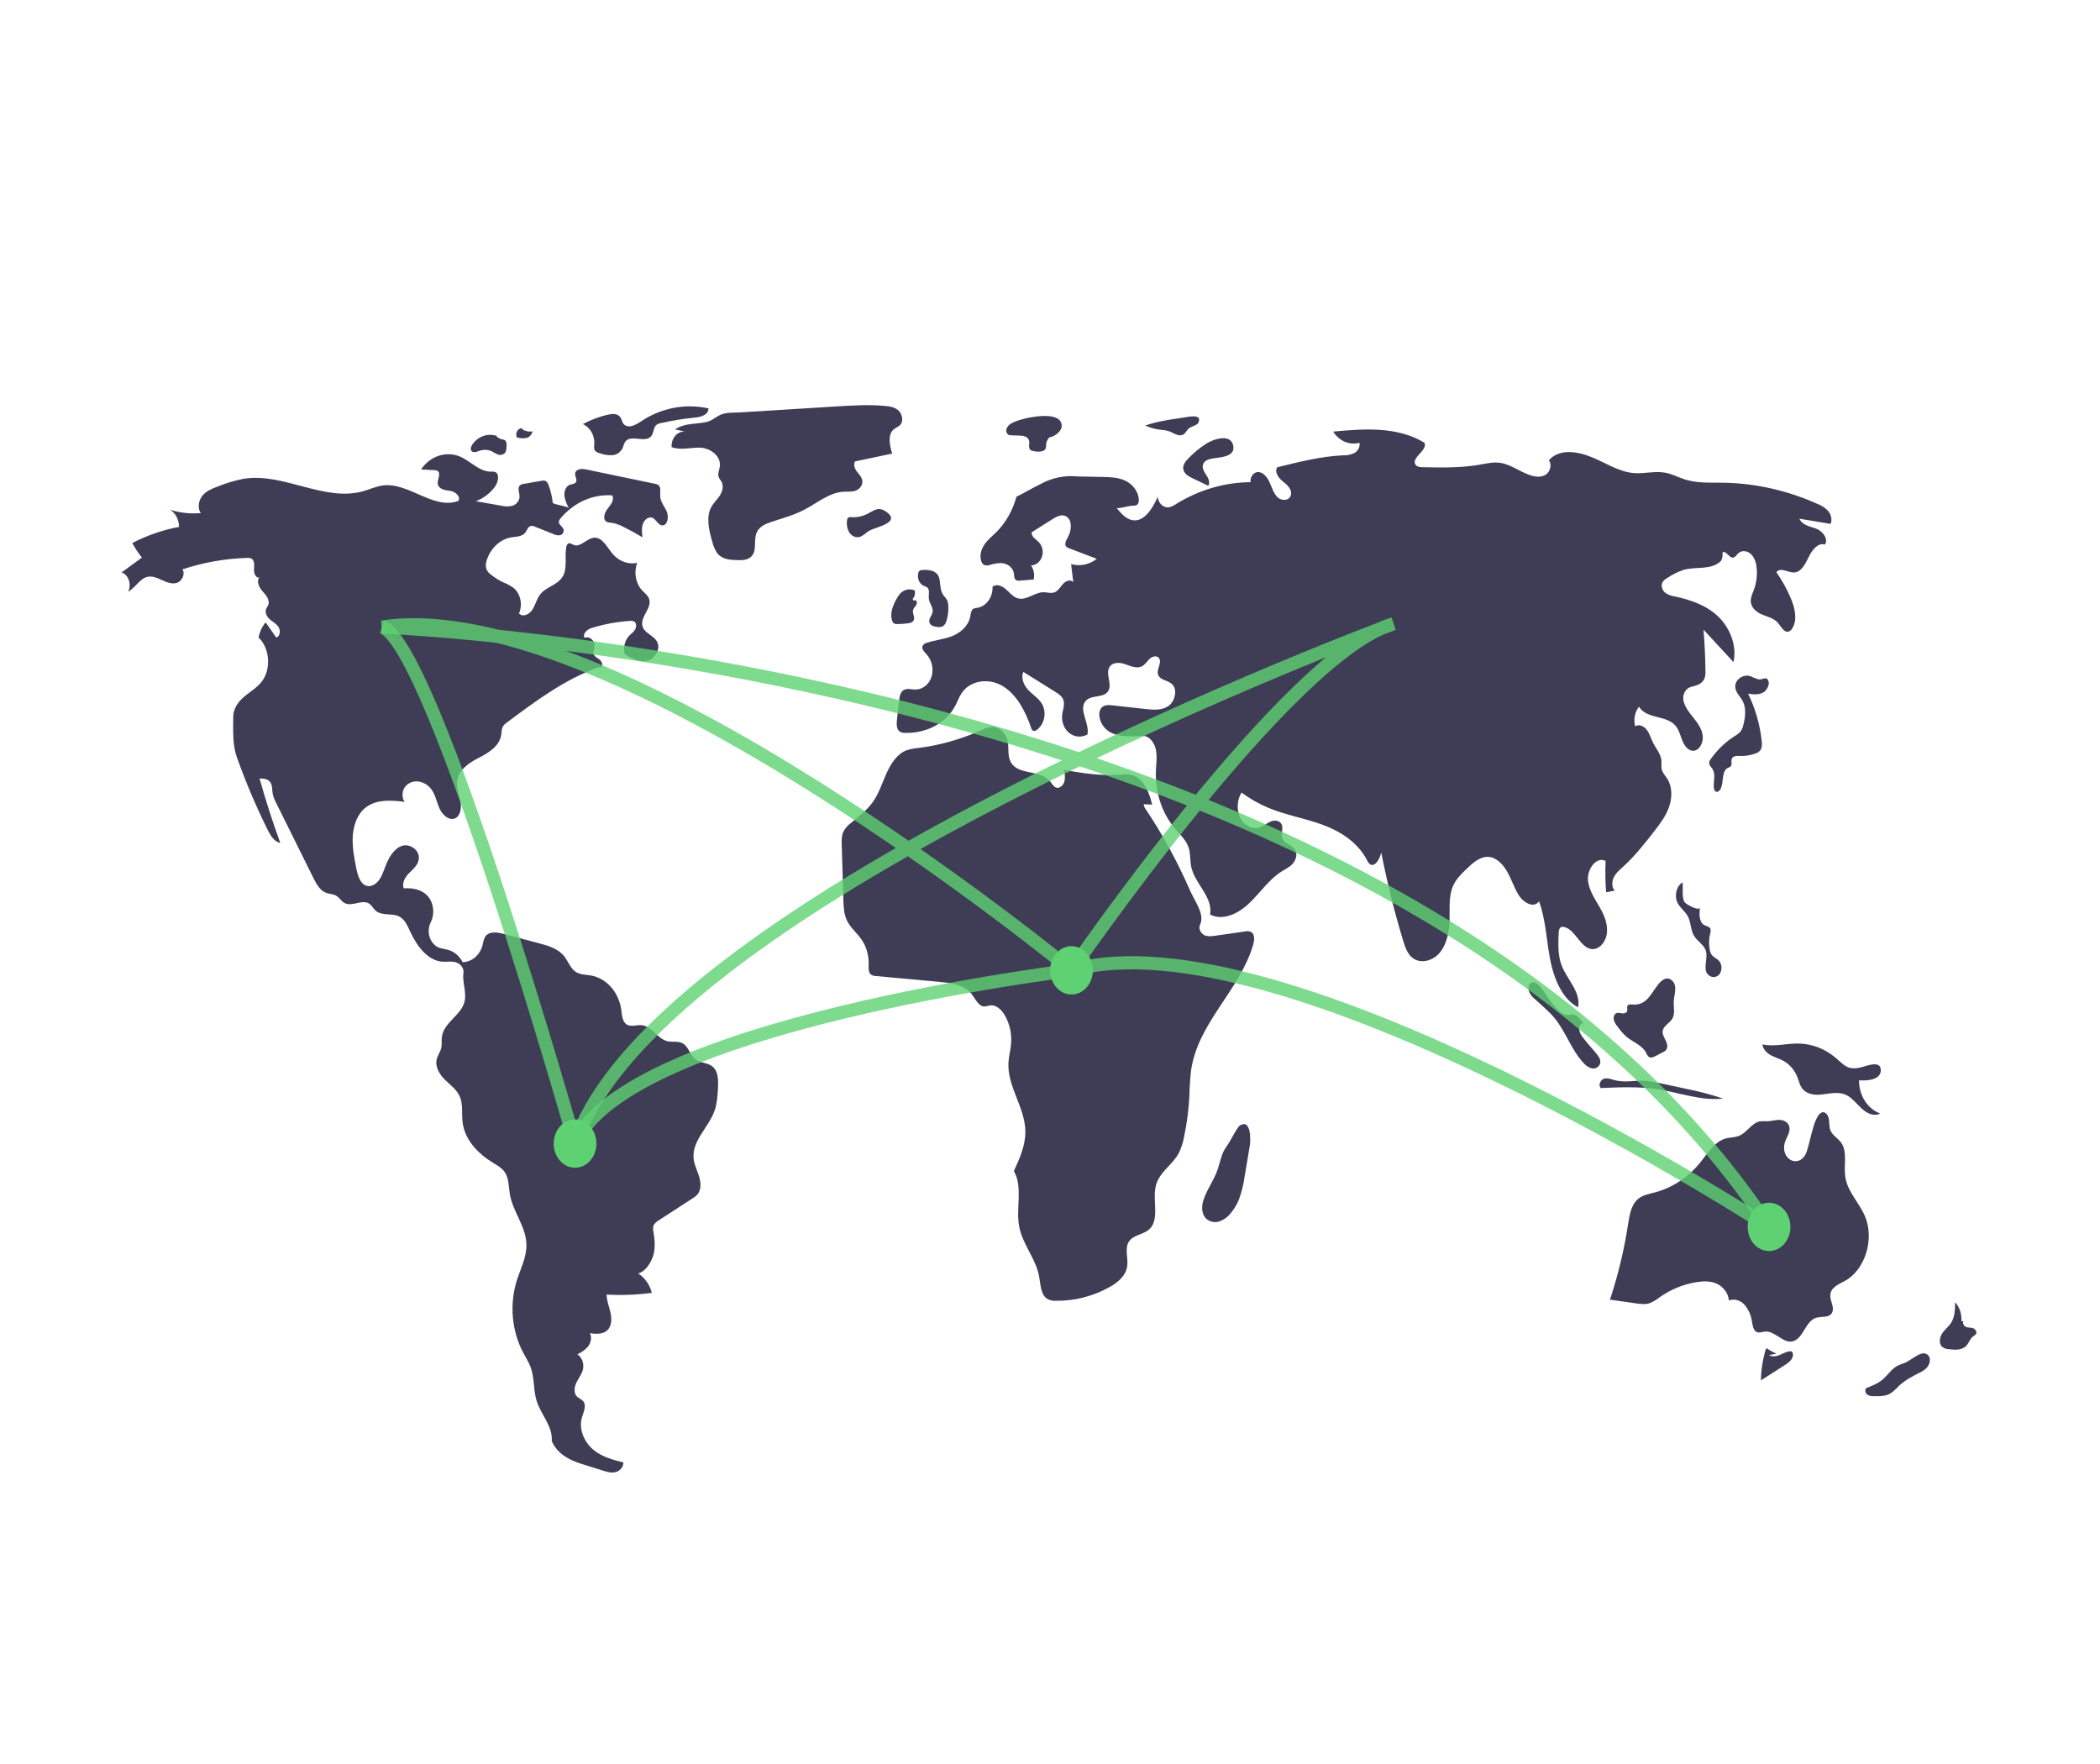 <svg width="319" height="268" viewBox="0 0 319 268" fill="none" xmlns="http://www.w3.org/2000/svg">
<path d="M75.519 66.247C74.851 65.997 74.131 65.986 73.457 66.214C72.782 66.442 72.187 66.9 71.75 67.524C71.576 67.784 71.429 68.142 71.575 68.423C71.784 68.827 72.318 68.667 72.712 68.523C73.29 68.29 73.919 68.272 74.507 68.475C74.876 68.618 75.206 68.872 75.577 69.01C75.758 69.095 75.956 69.123 76.15 69.091C76.343 69.059 76.525 68.968 76.677 68.828C76.932 68.534 76.948 68.078 76.948 67.666C76.966 67.529 76.956 67.388 76.919 67.255C76.883 67.123 76.821 67.001 76.737 66.898C76.589 66.801 76.422 66.745 76.251 66.736C75.867 66.655 75.52 66.426 75.269 66.087" fill="#3F3D56"/>
<path d="M79.34 65.044C79.191 65.035 79.041 65.069 78.907 65.144C78.773 65.219 78.658 65.332 78.573 65.471C78.488 65.611 78.437 65.773 78.423 65.942C78.41 66.11 78.435 66.28 78.496 66.435C78.956 66.576 79.436 66.612 79.907 66.539C80.142 66.497 80.362 66.378 80.537 66.196C80.712 66.014 80.836 65.778 80.893 65.516C80.338 65.63 79.765 65.507 79.286 65.169" fill="#3F3D56"/>
<path d="M92.159 63.035C90.91 63.335 89.695 63.802 88.542 64.424C89.086 64.661 89.548 65.088 89.861 65.644C90.173 66.2 90.319 66.855 90.278 67.512C90.229 67.764 90.235 68.026 90.294 68.275C90.427 68.639 90.812 68.776 91.151 68.87C91.759 69.079 92.394 69.171 93.029 69.141C93.347 69.122 93.655 69.014 93.926 68.826C94.198 68.639 94.424 68.377 94.583 68.066C94.675 67.771 94.783 67.482 94.907 67.202C95.718 65.805 98.128 67.494 98.999 66.144C99.306 65.668 99.278 64.952 99.678 64.575C99.885 64.41 100.124 64.307 100.375 64.274C102.127 63.88 103.896 63.595 105.675 63.42C106.518 63.337 107.617 62.995 107.624 62.038C104.449 61.332 101.157 61.833 98.259 63.462C97.215 64.054 95.835 65.298 94.829 64.514C94.453 64.22 94.471 63.43 93.953 63.1C93.423 62.762 92.722 62.9 92.159 63.035Z" fill="#3F3D56"/>
<path d="M102.543 65.231L104.034 65.555C103.759 65.541 103.485 65.594 103.23 65.709C102.975 65.824 102.745 66 102.555 66.224C102.365 66.448 102.219 66.715 102.127 67.008C102.036 67.301 102 67.613 102.024 67.922C103.419 68.449 104.941 67.936 106.411 68.006C107.882 68.076 109.592 69.264 109.341 70.904C109.265 71.4 109.012 71.896 109.144 72.376C109.236 72.713 109.499 72.952 109.647 73.263C109.956 73.909 109.709 74.727 109.319 75.315C108.929 75.903 108.404 76.372 108.062 76.996C107.21 78.55 107.694 80.559 108.201 82.294C108.348 82.95 108.619 83.562 108.996 84.088C109.747 84.992 110.972 85.07 112.07 85.089C112.868 85.102 113.783 85.057 114.288 84.357C114.947 83.444 114.486 82.018 114.92 80.946C115.315 79.972 116.319 79.555 117.229 79.258C118.896 78.715 120.595 78.254 122.171 77.434C124.128 76.416 125.957 74.829 128.108 74.698C128.712 74.661 129.33 74.742 129.912 74.555C130.493 74.368 131.045 73.799 131.001 73.118C130.964 72.535 130.528 72.107 130.187 71.668C129.847 71.229 129.58 70.554 129.892 70.089L135.531 68.898C135.131 67.666 134.82 66.044 135.738 65.242C136.07 64.953 136.513 64.837 136.795 64.487C137.276 63.891 137.034 62.864 136.479 62.357C135.924 61.85 135.174 61.733 134.463 61.666C131.99 61.433 129.504 61.587 127.027 61.74C122.185 62.041 117.343 62.341 112.5 62.641C111.526 62.702 110.4 62.609 109.506 62.985C108.749 63.304 108.211 63.888 107.346 64.094C105.748 64.473 103.989 64.216 102.543 65.231Z" fill="#3F3D56"/>
<path d="M129.244 78.555C129.092 78.528 128.937 78.568 128.81 78.667C128.726 78.771 128.677 78.905 128.669 79.045C128.573 79.666 128.687 80.305 128.99 80.834C129.144 81.093 129.357 81.301 129.606 81.436C129.855 81.572 130.132 81.629 130.407 81.602C131.078 81.505 131.573 80.858 132.19 80.542C133.141 80.055 137.179 79.297 134.386 77.59C133.423 77.001 132.801 77.521 132.042 77.908C131.179 78.408 130.211 78.632 129.244 78.555Z" fill="#3F3D56"/>
<path d="M153.712 64.267C153.386 64.418 153.113 64.687 152.936 65.031C152.855 65.206 152.836 65.41 152.883 65.6C152.931 65.791 153.042 65.953 153.192 66.054C153.314 66.104 153.443 66.127 153.573 66.122L154.899 66.167C155.462 66.186 156.166 66.322 156.318 66.936C156.43 67.392 156.178 67.978 156.482 68.304C156.612 68.418 156.769 68.487 156.933 68.503C157.37 68.63 157.826 68.646 158.27 68.552C159.235 68.259 158.728 67.593 159.032 66.999C159.497 66.092 159.416 66.641 160.236 66.121C160.841 65.737 161.623 65.04 161.118 64.061C160.239 62.358 155.009 63.536 153.712 64.267Z" fill="#3F3D56"/>
<path d="M179.891 63.411L179.121 63.527C177.384 63.789 175.638 64.054 173.965 64.644C174.689 64.968 175.449 65.179 176.223 65.271C176.649 65.294 177.073 65.362 177.488 65.474C178.227 65.723 178.971 66.365 179.685 66.036C180.128 65.832 180.272 65.311 180.639 65.035C180.892 64.844 181.852 64.535 181.959 64.343C182.827 62.786 180.558 63.31 179.891 63.411Z" fill="#3F3D56"/>
<path d="M183.273 67.37C182.245 68.021 181.29 68.811 180.431 69.724C180.069 70.109 179.7 70.588 179.733 71.148C179.776 71.893 180.478 72.325 181.086 72.616L183.548 73.795C183.846 73.319 183.573 72.662 183.264 72.194C182.956 71.726 182.589 71.185 182.725 70.622C182.881 69.979 183.574 69.76 184.154 69.649C185.101 69.469 187.654 69.484 187.347 67.758C186.986 65.726 184.223 66.77 183.273 67.37Z" fill="#3F3D56"/>
<path d="M138.633 90.985C138.785 90.822 138.895 90.615 138.95 90.387C139.004 90.158 139.002 89.917 138.944 89.69C138.574 89.529 138.172 89.487 137.782 89.57C137.393 89.654 137.031 89.858 136.739 90.161C136.509 90.425 136.31 90.722 136.148 91.044C135.637 91.987 135.185 93.114 135.481 94.168C135.506 94.283 135.55 94.392 135.611 94.487C135.673 94.582 135.751 94.663 135.841 94.724C135.973 94.784 136.116 94.81 136.259 94.798C136.822 94.797 137.385 94.758 137.944 94.681C138.287 94.633 138.686 94.524 138.818 94.162C138.993 93.688 138.571 93.15 138.694 92.655C138.775 92.434 138.897 92.235 139.053 92.073C139.13 91.992 139.19 91.891 139.227 91.778C139.264 91.666 139.277 91.546 139.265 91.427C139.216 91.195 138.901 91.063 138.788 91.265" fill="#3F3D56"/>
<path d="M141.554 86.703C141.053 86.573 140.538 86.537 140.027 86.595C139.914 86.591 139.802 86.62 139.702 86.678C139.604 86.759 139.534 86.875 139.501 87.007C139.393 87.398 139.42 87.821 139.575 88.192C139.731 88.562 140.004 88.853 140.341 89.005C140.524 89.053 140.7 89.133 140.861 89.242C141.293 89.621 141.018 90.395 141.1 91.007C141.192 91.693 141.779 92.269 141.671 92.952C141.586 93.49 141.078 93.917 141.16 94.456C141.246 95.02 141.879 95.19 142.384 95.235C142.676 95.293 142.977 95.254 143.251 95.123C143.525 94.91 143.719 94.591 143.798 94.227C144.004 93.531 144.091 92.797 144.053 92.064C144.051 91.731 143.977 91.403 143.838 91.11C143.686 90.877 143.517 90.659 143.334 90.457C142.367 89.185 143.385 87.287 141.554 86.703Z" fill="#3F3D56"/>
<path d="M58.039 98.928C59.831 98.928 61.284 97.285 61.284 95.258C61.284 93.231 59.831 91.588 58.039 91.588C56.247 91.588 54.795 93.231 54.795 95.258C54.795 97.285 56.247 98.928 58.039 98.928Z" fill="#5ED272"/>
<path d="M211.662 98.422C213.454 98.422 214.907 96.778 214.907 94.752C214.907 92.725 213.454 91.082 211.662 91.082C209.87 91.082 208.417 92.725 208.417 94.752C208.417 96.778 209.87 98.422 211.662 98.422Z" fill="#5ED272"/>
<path d="M83.974 76.421C83.873 75.515 83.668 74.628 83.365 73.782C83.326 73.623 83.258 73.473 83.166 73.345C83.074 73.216 82.959 73.11 82.828 73.035C82.653 72.983 82.471 72.981 82.295 73.028L79.56 73.501C79.332 73.513 79.112 73.609 78.936 73.775C78.58 74.199 78.931 74.881 78.92 75.466C78.908 76.123 78.391 76.657 77.832 76.833C77.26 76.964 76.67 76.956 76.102 76.809L72.278 76.137C73.404 75.73 74.406 74.974 75.171 73.953C75.674 73.279 75.942 72.02 75.215 71.701C74.998 71.634 74.773 71.613 74.55 71.641C72.818 71.656 71.454 70.02 69.832 69.331C68.794 68.918 67.667 68.887 66.613 69.243C65.558 69.598 64.63 70.322 63.961 71.31L65.998 71.421C66.19 71.409 66.38 71.466 66.541 71.585C66.987 72 66.432 72.796 66.495 73.446C66.577 74.29 67.568 74.47 68.315 74.556C69.062 74.641 70.009 75.328 69.65 76.073C65.896 77.535 62.076 73.214 58.133 73.746C57.135 73.881 56.193 74.324 55.219 74.603C49.268 76.306 43.115 71.762 37.035 72.724C35.684 72.985 34.356 73.381 33.066 73.908C32.239 74.216 31.376 74.548 30.774 75.26C30.173 75.973 29.945 77.192 30.514 77.937C28.944 78.083 27.364 77.913 25.846 77.435C26.257 77.693 26.598 78.071 26.835 78.53C27.071 78.988 27.194 79.511 27.191 80.042C24.74 80.494 22.354 81.317 20.096 82.488C20.518 83.281 21.01 84.022 21.565 84.701L18.462 86.955C19.51 87.254 20.052 88.871 19.442 89.881C20.529 89.334 21.203 87.919 22.366 87.632C23.127 87.444 23.902 87.796 24.624 88.127C25.347 88.458 26.141 88.779 26.889 88.531C27.637 88.282 28.188 87.186 27.713 86.487C30.91 85.432 34.213 84.848 37.542 84.75C37.799 84.714 38.059 84.77 38.286 84.91C38.719 85.25 38.605 85.984 38.582 86.58C38.559 87.176 38.969 87.959 39.44 87.691C38.886 88.234 39.36 89.257 39.891 89.828C40.423 90.4 41.064 91.188 40.738 91.931C40.653 92.125 40.509 92.281 40.428 92.476C40.186 93.054 40.569 93.728 41.021 94.111C41.473 94.495 42.026 94.763 42.34 95.294C42.654 95.826 42.511 96.756 41.95 96.83L40.355 94.54C39.81 95.179 39.437 95.979 39.278 96.849C40.969 98.412 41.223 101.595 39.807 103.476C39.084 104.438 38.055 105.022 37.157 105.772C36.259 106.522 35.428 107.59 35.43 108.852C35.434 111.033 35.277 113.06 35.999 115.082C37.332 118.811 38.87 122.441 40.606 125.952C41.062 126.874 41.65 127.884 42.574 128.043C41.407 124.83 40.357 121.568 39.423 118.255C40.031 118.258 40.734 118.313 41.09 118.87C41.386 119.331 41.322 119.959 41.414 120.519C41.531 121.062 41.725 121.579 41.99 122.051L47.561 133.275C48.023 134.206 48.553 135.204 49.436 135.581C50 135.822 50.653 135.777 51.172 136.124C51.58 136.396 51.854 136.878 52.269 137.134C53.443 137.858 55.075 136.47 56.171 137.334C56.485 137.581 56.684 137.974 56.973 138.257C57.986 139.249 59.648 138.586 60.818 139.326C61.571 139.803 61.962 140.757 62.364 141.621C63.371 143.787 65 145.908 67.158 146.081C67.836 146.135 68.528 145.99 69.191 146.16C69.853 146.331 70.505 146.985 70.399 147.744C70.217 149.045 70.785 150.47 70.632 151.777C70.354 154.156 67.37 155.202 67.114 157.584C67.058 158.106 67.146 158.644 67.036 159.155C66.901 159.781 66.486 160.29 66.338 160.912C66.058 162.091 66.805 163.264 67.625 164.057C68.446 164.85 69.424 165.534 69.873 166.644C70.347 167.818 70.114 169.186 70.268 170.464C70.605 173.255 72.736 175.323 74.929 176.657C75.597 177.064 76.314 177.457 76.747 178.162C77.311 179.082 77.255 180.296 77.444 181.395C77.905 184.088 79.909 186.307 79.966 189.049C80.007 190.998 79.049 192.766 78.477 194.605C77.94 196.367 77.746 198.239 77.908 200.094C78.069 201.948 78.582 203.742 79.412 205.352C79.84 206.169 80.352 206.94 80.655 207.826C81.195 209.408 81.02 211.206 81.518 212.805C82.177 214.919 83.987 216.665 83.814 218.898C84.636 220.828 86.45 221.776 88.275 222.351L91.545 223.381C92.171 223.578 92.825 223.776 93.463 223.634C94.1 223.491 94.709 222.892 94.692 222.157C93.089 221.748 91.434 221.313 90.112 220.208C88.79 219.103 87.884 217.135 88.386 215.364C88.619 214.543 89.113 213.595 88.643 212.916C88.374 212.528 87.881 212.426 87.577 212.072C87.103 211.519 87.266 210.591 87.607 209.924C87.948 209.257 88.44 208.662 88.577 207.908C88.647 207.486 88.6 207.05 88.445 206.659C88.289 206.268 88.031 205.94 87.706 205.719C88.312 205.46 88.863 205.06 89.324 204.544C89.75 203.994 89.946 203.147 89.612 202.522C90.606 202.665 91.78 202.734 92.433 201.874C92.954 201.187 92.918 200.16 92.712 199.285C92.506 198.41 92.158 197.561 92.147 196.656C94.441 196.779 96.74 196.69 99.021 196.392C98.691 195.136 97.941 194.074 96.931 193.432C97.964 193.234 98.905 191.835 99.232 190.709C99.558 189.583 99.475 188.356 99.273 187.193C99.195 186.894 99.185 186.577 99.242 186.272C99.359 185.853 99.723 185.597 100.06 185.378L105.188 182.047C105.494 181.874 105.771 181.642 106.008 181.363C106.545 180.649 106.465 179.571 106.19 178.687C105.915 177.803 105.475 176.971 105.369 176.042C105.052 173.261 107.683 171.266 108.571 168.649C108.92 167.621 108.991 166.505 109.058 165.407C109.131 164.229 109.136 162.859 108.336 162.1C107.569 161.371 106.37 161.534 105.568 160.857C104.832 160.236 104.578 159.029 103.774 158.528C103.044 158.072 102.128 158.362 101.316 158.148C99.886 157.771 98.987 155.907 97.526 155.734C96.702 155.637 95.77 156.092 95.095 155.55C94.5 155.072 94.476 154.11 94.363 153.295C94.164 152.027 93.627 150.859 92.823 149.947C92.02 149.036 90.989 148.425 89.869 148.196C89.019 148.042 88.095 148.1 87.372 147.572C86.64 147.038 86.305 146.037 85.73 145.296C84.804 144.103 83.345 143.679 81.978 143.316L76.418 141.838C75.432 141.575 74.159 141.436 73.63 142.414C73.473 142.786 73.362 143.181 73.3 143.587C73.102 144.322 72.702 144.967 72.159 145.429C71.616 145.892 70.958 146.147 70.278 146.159C69.813 145.261 69.058 144.6 68.171 144.315C67.608 144.138 67.004 144.118 66.467 143.857C66.174 143.695 65.913 143.467 65.701 143.188C65.489 142.908 65.329 142.583 65.232 142.231C65.134 141.879 65.102 141.509 65.135 141.142C65.169 140.776 65.269 140.421 65.428 140.099C65.748 139.454 65.872 138.707 65.78 137.974C65.688 137.241 65.385 136.563 64.918 136.044C63.973 135.084 62.605 134.852 61.337 134.948C61.005 134.129 61.561 133.204 62.159 132.609C62.757 132.013 63.484 131.428 63.614 130.539C63.819 129.14 62.241 128.078 61.043 128.495C59.845 128.912 59.08 130.228 58.574 131.525C58.284 132.27 58.038 133.054 57.58 133.681C57.123 134.309 56.386 134.758 55.689 134.557C54.703 134.272 54.322 132.946 54.103 131.821C53.81 130.312 53.516 128.782 53.577 127.238C53.639 125.695 54.099 124.11 55.105 123.065C56.745 121.362 59.261 121.529 61.474 121.801C60.951 121.134 61.08 120.011 61.64 119.384C61.935 119.087 62.29 118.876 62.674 118.77C63.057 118.663 63.458 118.664 63.842 118.772C64.508 118.929 65.109 119.336 65.547 119.926C66.176 120.793 66.355 121.964 66.83 122.948C67.306 123.933 68.375 124.772 69.25 124.244C70.005 123.788 70.125 122.603 69.937 121.658C69.749 120.713 69.35 119.793 69.418 118.828C69.548 116.985 71.237 115.876 72.727 115.117C74.218 114.358 75.924 113.337 76.16 111.508C76.168 111.15 76.228 110.795 76.337 110.459C76.502 110.162 76.732 109.917 77.004 109.749C81.354 106.498 85.776 103.207 90.748 101.43C91.007 101.338 91.037 101.441 91.301 101.368C91.67 101.127 91.425 100.46 91.071 100.191C90.718 99.922 90.245 99.716 90.155 99.245C90.089 98.899 90.27 98.559 90.317 98.208C90.432 97.348 89.521 96.553 88.814 96.897C88.415 96.299 89.205 95.604 89.844 95.405C91.763 94.808 93.732 94.444 95.719 94.319C95.949 94.278 96.183 94.323 96.388 94.448C96.722 94.709 96.679 95.309 96.442 95.682C96.206 96.055 95.838 96.29 95.543 96.606C95.221 96.96 94.992 97.408 94.879 97.901C94.767 98.393 94.776 98.911 94.907 99.398C95.944 99.994 97.072 100.609 98.221 100.398C99.369 100.188 100.389 98.728 99.849 97.562C99.346 96.476 97.836 96.231 97.576 95.041C97.272 93.648 99.016 92.409 98.623 91.044C98.451 90.447 97.924 90.095 97.52 89.663C97.043 89.134 96.718 88.454 96.588 87.712C96.459 86.971 96.531 86.202 96.795 85.508C96.136 85.639 95.46 85.589 94.822 85.363C94.184 85.138 93.603 84.742 93.129 84.21C92.252 83.209 91.552 81.63 90.307 81.675C89.164 81.716 88.18 83.224 87.111 82.764C86.848 82.651 86.571 82.42 86.317 82.555C86.233 82.617 86.163 82.698 86.112 82.795C86.06 82.891 86.029 83 86.02 83.112C85.749 84.58 86.216 86.253 85.508 87.522C84.738 88.903 82.957 89.094 82.024 90.339C81.517 91.015 81.321 91.926 80.855 92.638C80.389 93.351 79.401 93.804 78.842 93.183C79.117 92.544 79.192 91.819 79.055 91.126C78.918 90.433 78.577 89.812 78.088 89.367C77.569 88.984 77.01 88.676 76.423 88.451C75.767 88.137 75.144 87.744 74.563 87.278C74.272 87.08 74.036 86.794 73.88 86.452C73.757 86.024 73.774 85.56 73.927 85.145C74.21 84.226 74.71 83.412 75.373 82.791C76.035 82.17 76.835 81.765 77.686 81.621C78.431 81.506 79.297 81.546 79.789 80.905C80.05 80.566 80.187 80.053 80.565 79.915C80.807 79.86 81.058 79.895 81.281 80.015L84.059 81.12C84.368 81.279 84.71 81.343 85.048 81.305C85.216 81.28 85.369 81.183 85.477 81.036C85.584 80.888 85.638 80.699 85.628 80.508C85.54 79.986 84.83 79.736 84.894 79.21C84.93 79.039 85.011 78.885 85.127 78.768C86.129 77.561 87.355 76.62 88.717 76.012C90.078 75.403 91.542 75.143 93.003 75.25C93.354 75.901 92.799 76.672 92.338 77.228C91.876 77.784 91.506 78.778 92.064 79.206C92.292 79.338 92.547 79.402 92.803 79.394C93.487 79.499 94.152 79.727 94.772 80.069C95.732 80.542 96.673 81.059 97.596 81.62C97.515 80.932 97.437 80.207 97.667 79.563C97.898 78.919 98.554 78.415 99.126 78.665C99.678 78.907 99.961 79.733 100.549 79.809C101.333 79.91 101.643 78.6 101.315 77.787C100.988 76.975 100.339 76.295 100.285 75.404C100.249 74.803 100.451 74.058 100.026 73.694C99.875 73.585 99.704 73.517 99.526 73.496L88.929 71.29C88.3 71.159 87.391 71.26 87.363 71.983C87.347 72.386 87.666 72.785 87.525 73.156C87.374 73.552 86.879 73.516 86.519 73.656C85.96 73.873 85.679 74.625 85.733 75.291C85.831 75.953 86.058 76.582 86.396 77.133C85.707 76.807 84.663 76.747 83.974 76.421Z" fill="#3F3D56"/>
<path d="M182.778 182.401C182.544 183.168 182.522 184.072 182.927 184.742C183.382 185.494 184.293 185.775 185.08 185.584C185.865 185.348 186.564 184.839 187.079 184.13C187.551 183.536 187.939 182.863 188.229 182.136C188.635 181.002 188.921 179.818 189.082 178.609L189.846 174.069C190.017 173.055 190.01 169.944 188.361 170.957C187.911 171.234 186.868 173.42 186.396 174.04C185.546 175.157 185.433 176.241 184.985 177.595C184.424 179.29 183.297 180.703 182.778 182.401Z" fill="#3F3D56"/>
<path d="M269.857 205.631C269.317 205.393 268.794 205.111 268.29 204.788C267.785 206.358 267.517 208.013 267.496 209.683L271.187 207.32C271.743 206.965 272.372 206.471 272.36 205.75C272.365 205.661 272.349 205.572 272.313 205.492C272.277 205.413 272.223 205.346 272.156 205.298C272.074 205.261 271.985 205.249 271.897 205.264C271.35 205.315 270.851 205.62 270.334 205.832C269.818 206.043 269.214 206.155 268.74 205.841" fill="#3F3D56"/>
<path d="M289.33 207.034C288.925 207.159 288.529 207.319 288.146 207.514C287.299 208.002 286.723 208.928 285.961 209.57C285.231 210.184 284.353 210.522 283.491 210.85C283.237 211.103 283.354 211.614 283.629 211.837C283.925 212.027 284.265 212.113 284.604 212.084C285.5 212.107 286.443 212.117 287.228 211.627C287.67 211.303 288.083 210.932 288.463 210.518C289.38 209.653 290.482 209.082 291.572 208.53C291.969 208.36 292.336 208.112 292.656 207.797C293.341 207.034 293.389 205.856 292.401 205.596C291.603 205.386 290.09 206.756 289.33 207.034Z" fill="#3F3D56"/>
<path d="M297.935 200.677C297.979 200.152 297.917 199.622 297.754 199.127C297.591 198.633 297.33 198.187 296.992 197.823C296.982 198.874 296.954 199.994 296.431 200.863C296.059 201.482 295.475 201.901 295.067 202.491C294.659 203.08 294.478 204.015 294.956 204.533C295.262 204.796 295.635 204.942 296.019 204.947C296.972 205.074 298.075 205.145 298.743 204.366C299.108 203.941 299.285 203.312 299.73 203C299.895 202.921 300.043 202.801 300.163 202.649C300.346 202.319 300.055 201.884 299.726 201.765C299.398 201.646 299.036 201.702 298.705 201.589C298.375 201.476 298.072 201.056 298.242 200.716" fill="#3F3D56"/>
<path d="M282.642 162.141C282.142 162.278 281.625 162.313 281.114 162.243C280.266 162.066 279.606 161.343 278.921 160.75C277.294 159.349 275.315 158.567 273.27 158.517C271.409 158.477 269.531 159.048 267.704 158.65C267.823 159.401 268.391 159.964 268.998 160.299C269.604 160.634 270.273 160.802 270.882 161.13C271.858 161.661 272.632 162.571 273.062 163.695C273.258 164.213 273.381 164.777 273.679 165.229C274.286 166.153 275.438 166.356 276.454 166.281C277.779 166.182 279.162 165.751 280.395 166.309C281.338 166.737 282.013 167.67 282.8 168.396C283.587 169.122 284.696 169.66 285.6 169.137C284.661 168.793 283.844 168.118 283.268 167.212C282.692 166.306 282.387 165.215 282.397 164.098C283.284 164.191 285.838 164.155 285.7 162.451C285.584 161.007 283.403 161.985 282.642 162.141Z" fill="#3F3D56"/>
<path d="M271.043 173.89C271.2 172.914 272.061 172.051 271.793 171.106C271.608 170.452 270.937 170.13 270.331 170.114C269.724 170.097 269.128 170.302 268.521 170.321C268.126 170.297 267.73 170.304 267.336 170.34C266.131 170.564 265.389 171.992 264.254 172.5C263.564 172.808 262.788 172.749 262.071 172.963C260.441 173.447 259.41 175.189 258.271 176.593C256.431 178.851 254.033 180.433 251.389 181.132C250.463 181.375 249.467 181.53 248.73 182.21C247.755 183.112 247.515 184.657 247.298 186.06C246.699 189.934 245.783 193.738 244.562 197.421L248.431 197.98C249.166 198.086 249.929 198.19 250.637 197.943C251.152 197.724 251.64 197.43 252.089 197.069C253.812 195.859 255.741 195.072 257.75 194.758C258.763 194.601 259.825 194.572 260.776 194.998C261.727 195.424 262.542 196.39 262.622 197.543C263.033 197.398 263.471 197.382 263.89 197.498C264.308 197.613 264.691 197.854 264.998 198.196C265.603 198.894 266 199.79 266.132 200.757C266.234 201.356 266.336 202.073 266.827 202.324C267.228 202.529 267.687 202.308 268.126 202.269C269.613 202.134 270.847 204.096 272.309 203.758C273.877 203.396 274.262 200.74 275.792 200.208C276.671 199.902 277.903 200.274 278.324 199.349C278.695 198.535 277.955 197.594 278.031 196.682C278.125 195.559 279.296 195.082 280.2 194.603C283.313 192.951 284.791 188.211 283.282 184.715C282.388 182.644 280.629 181.014 280.304 178.739C280.054 176.988 280.664 174.947 279.678 173.569C279.176 172.868 278.326 172.481 278.027 171.644C277.839 171.118 277.914 170.521 277.813 169.964C277.712 169.408 277.283 168.827 276.798 168.971C275.388 169.389 274.938 174.314 274.184 175.511C273.036 177.329 270.681 176.131 271.043 173.89Z" fill="#3F3D56"/>
<path d="M244.99 164.001C244.508 163.849 243.982 163.698 243.521 163.916C243.059 164.135 242.79 164.901 243.16 165.281C246.058 165.154 248.973 165.027 251.847 165.472C255.157 165.985 258.433 167.255 261.758 166.882C259.859 166.248 257.928 165.741 255.976 165.364L252.721 164.661C251.848 164.454 250.966 164.3 250.078 164.199C248.221 164.025 246.816 164.58 244.99 164.001Z" fill="#3F3D56"/>
<path d="M247.891 152.586C247.65 152.564 247.352 152.544 247.228 152.778C247.109 153.002 247.245 153.297 247.181 153.548C247.094 153.89 246.697 153.977 246.385 153.931C246.073 153.884 245.735 153.773 245.458 153.943C245.318 154.051 245.212 154.208 245.157 154.39C245.102 154.572 245.101 154.77 245.154 154.952C245.267 155.315 245.45 155.645 245.69 155.918C246.099 156.502 246.566 157.031 247.08 157.496C248.076 158.327 249.425 158.728 250.053 159.935C250.141 160.169 250.277 160.376 250.45 160.539C250.751 160.755 251.144 160.591 251.468 160.423L252.604 159.836C252.809 159.752 252.992 159.612 253.136 159.427C253.395 159.029 253.236 158.462 253.018 158.033C252.8 157.604 252.521 157.159 252.568 156.667C252.651 155.79 253.649 155.454 254.059 154.703C254.472 153.946 254.203 152.971 254.251 152.083C254.307 151.045 254.884 149.694 253.955 148.918C253.166 148.258 252.412 148.868 251.846 149.596C250.651 151.131 250.087 152.794 247.891 152.586Z" fill="#3F3D56"/>
<path d="M254.79 137.069C255.178 137.91 255.987 138.411 256.41 139.229C256.868 140.116 256.816 141.262 257.314 142.122C257.824 143.004 258.851 143.472 259.138 144.476C259.45 145.571 258.741 146.902 259.306 147.859C259.412 148.016 259.545 148.146 259.697 148.241C259.849 148.336 260.017 148.395 260.19 148.413C260.363 148.431 260.538 148.408 260.703 148.345C260.868 148.283 261.02 148.183 261.148 148.051C261.387 147.757 261.514 147.37 261.504 146.972C261.493 146.573 261.346 146.195 261.093 145.918C260.758 145.573 260.277 145.424 259.998 145.021C259.852 144.788 259.755 144.521 259.714 144.24C259.562 143.429 259.586 142.588 259.785 141.79C259.86 141.588 259.879 141.365 259.84 141.15C259.714 140.736 259.219 140.707 258.871 140.515C258.082 140.079 258.101 138.819 258.239 137.838C258.147 138.491 256.09 137.38 255.875 137.01C255.447 136.275 255.68 134.858 255.595 134.046C254.671 134.549 254.315 136.042 254.79 137.069Z" fill="#3F3D56"/>
<path d="M234.066 149.998C233.687 149.517 233.115 149.014 232.606 149.304C232.217 149.525 232.11 150.133 232.263 150.594C232.448 151.041 232.734 151.426 233.091 151.711C234.152 152.7 235.294 153.593 236.219 154.743C237.875 156.802 238.753 159.579 240.554 161.476C240.916 161.915 241.395 162.209 241.919 162.311C242.443 162.366 243.033 161.986 243.093 161.394C243.143 160.906 242.842 160.47 242.548 160.108C241.849 159.248 241.083 158.455 240.422 157.556C240.117 157.211 239.925 156.758 239.879 156.272C239.875 155.788 240.266 155.281 240.681 155.401C240.176 155.255 239.802 154.305 239.061 154.126C238.443 153.977 238.293 154.41 237.556 154.053C236.152 153.371 235.05 151.243 234.066 149.998Z" fill="#3F3D56"/>
<path d="M267.07 103.19C266.667 103.054 266.271 102.894 265.883 102.71C264.84 102.356 263.461 103.223 263.6 104.445C263.692 105.256 264.36 105.804 264.729 106.507C265.275 107.551 265.13 108.875 264.842 110.045C264.772 110.407 264.638 110.749 264.448 111.051C264.182 111.37 263.865 111.628 263.513 111.811C262.105 112.705 260.863 113.898 259.856 115.326C259.746 115.457 259.67 115.62 259.635 115.796C259.585 116.209 259.952 116.509 260.159 116.853C260.619 117.617 260.287 118.645 260.332 119.569C260.325 119.699 260.348 119.829 260.398 119.947C260.448 120.065 260.524 120.167 260.618 120.242C260.895 120.402 261.224 120.131 261.375 119.823C261.874 118.8 261.498 117.159 262.434 116.666C262.611 116.572 262.826 116.533 262.944 116.357C263.131 116.078 262.95 115.665 263.045 115.331C263.188 114.83 263.794 114.808 264.259 114.83C265.059 114.868 265.86 114.747 266.624 114.474C266.924 114.393 267.196 114.215 267.407 113.961C267.687 113.566 267.662 113.004 267.606 112.502C267.326 109.998 266.625 107.578 265.54 105.373C266.362 105.492 267.257 105.594 267.967 105.11C268.364 104.838 268.841 104.027 268.644 103.474C268.332 102.601 267.769 103.336 267.07 103.19Z" fill="#3F3D56"/>
<path d="M161.646 116.96C161.744 117.557 161.841 118.186 161.668 118.761C161.495 119.335 160.951 119.816 160.437 119.64C160.038 119.503 159.808 119.049 159.525 118.704C157.95 116.781 154.397 117.894 153.424 115.515C153.027 114.545 153.297 113.381 153.026 112.357C152.856 111.764 152.516 111.253 152.06 110.903C151.604 110.553 151.059 110.384 150.509 110.422C150.008 110.504 149.519 110.669 149.06 110.911C145.985 112.305 142.756 113.218 139.462 113.627C138.837 113.67 138.217 113.797 137.618 114.006C136.266 114.561 135.342 115.979 134.684 117.426C134.027 118.872 133.541 120.439 132.66 121.724C131.733 123.076 130.435 124.022 129.224 125.045C128.757 125.385 128.369 125.845 128.091 126.389C127.828 126.998 127.843 127.707 127.863 128.385L128.111 136.616C128.143 137.675 128.182 138.772 128.601 139.719C129.125 140.903 130.158 141.677 130.875 142.723C131.607 143.797 131.988 145.124 131.954 146.479C131.939 147.024 131.891 147.669 132.266 148.011C132.494 148.178 132.762 148.265 133.034 148.26L142.878 149.172C144.61 149.332 146.529 149.596 147.66 151.088C148.194 151.792 148.622 152.805 149.44 152.881C149.79 152.913 150.131 152.75 150.482 152.719C151.367 152.64 152.144 153.399 152.634 154.236C153.377 155.51 153.714 157.033 153.59 158.553C153.509 159.507 153.248 160.435 153.191 161.391C152.977 165.031 155.704 168.192 155.757 171.839C155.788 173.984 154.888 175.988 154.01 177.89C155.427 180.318 154.267 183.55 154.831 186.388C155.366 189.08 157.351 191.188 157.845 193.89C158.072 195.127 158.085 196.649 159.049 197.286C159.472 197.519 159.942 197.626 160.412 197.595C163.246 197.633 166.049 196.911 168.59 195.489C169.782 194.819 171.018 193.82 171.227 192.333C171.395 191.134 170.857 189.792 171.404 188.747C172.049 187.516 173.701 187.614 174.65 186.667C176.19 185.131 174.989 182.202 175.613 179.99C176.174 178.002 178.104 176.946 179.061 175.161C179.437 174.394 179.708 173.566 179.862 172.705C180.3 170.65 180.573 168.553 180.677 166.442C180.703 165.159 180.786 163.878 180.928 162.605C181.959 155.357 188.295 150.503 190.352 143.54C190.548 142.875 190.641 141.989 190.117 141.613C189.807 141.446 189.455 141.404 189.121 141.495L184.583 142.142C184.019 142.223 183.422 142.298 182.904 142.033C182.387 141.768 182.016 141.027 182.29 140.465C183.061 138.886 181.475 136.89 180.771 135.272C178.874 130.914 176.615 126.771 174.024 122.897C173.859 122.698 173.755 122.443 173.729 122.17L175.017 122.219C174.582 120.454 173.864 118.523 172.349 117.878C171.495 117.514 170.549 117.64 169.637 117.696C167.027 117.858 164.229 117.412 161.646 116.96Z" fill="#3F3D56"/>
<path d="M169.64 77.196C170.323 78.016 171.088 78.886 172.076 79.029C173.822 79.282 175.077 77.24 175.876 75.467C175.905 75.919 176.09 76.34 176.389 76.641C176.689 76.942 177.081 77.098 177.481 77.077C177.912 76.995 178.324 76.813 178.689 76.543C182.148 74.406 186.021 73.273 189.962 73.247C189.924 72.909 189.998 72.568 190.17 72.288C190.342 72.009 190.599 71.811 190.892 71.733C191.693 71.554 192.415 72.337 192.801 73.151C193.188 73.965 193.429 74.908 194.043 75.518C194.657 76.127 195.846 76.1 196.089 75.218C196.322 74.371 195.541 73.649 194.893 73.15C194.245 72.65 193.562 71.726 193.998 70.989C197.31 70.16 200.641 69.328 204.03 69.163C204.607 69.186 205.181 69.074 205.718 68.834C206.235 68.547 206.646 67.896 206.507 67.264C205.767 67.461 204.993 67.404 204.282 67.101C203.572 66.798 202.957 66.262 202.516 65.562C207.218 65.123 212.218 64.749 216.385 67.251C216.885 68.466 214.337 69.475 215.019 70.57C215.236 70.92 215.672 70.961 216.049 70.969C218.945 71.029 221.857 71.089 224.72 70.595C225.766 70.414 226.822 70.159 227.873 70.305C229.622 70.549 231.118 71.87 232.84 72.3C233.54 72.475 234.326 72.481 234.916 72.02C235.507 71.559 235.76 70.51 235.277 69.911C236.897 68.115 239.587 68.56 241.724 69.42C243.862 70.28 245.888 71.667 248.15 71.859C249.773 71.996 251.418 71.502 253.021 71.816C254.029 72.013 254.967 72.52 255.951 72.832C257.814 73.421 259.784 73.296 261.717 73.325C266.651 73.4 271.531 74.497 276.115 76.561C276.712 76.78 277.258 77.145 277.716 77.63C278.143 78.147 278.36 78.95 278.073 79.578L273.336 78.795C273.783 79.789 274.937 79.958 275.875 80.301C276.813 80.644 277.785 81.815 277.221 82.73C276.205 82.364 275.285 83.513 274.771 84.57C274.258 85.627 273.633 86.893 272.568 86.957C271.615 87.015 270.461 86.097 269.84 86.916C270.699 88.142 271.434 89.471 272.032 90.88C272.646 92.327 273.083 94.15 272.253 95.452C272.123 95.684 271.925 95.858 271.693 95.943C271.016 96.137 270.575 95.199 270.089 94.631C269.477 93.915 268.55 93.712 267.721 93.376C266.892 93.04 266.018 92.379 265.953 91.385C265.913 90.767 266.201 90.192 266.414 89.621C266.771 88.658 266.927 87.614 266.87 86.572C266.824 85.733 266.616 84.861 266.083 84.275C265.551 83.688 264.631 83.502 264.06 84.039C263.793 84.29 263.579 84.69 263.232 84.705C262.62 84.732 262.15 83.525 261.658 83.937C261.716 84.376 261.635 84.824 261.43 85.203C259.961 86.648 257.703 86.037 255.808 86.547C254.908 86.839 254.045 87.265 253.244 87.814C252.944 87.959 252.689 88.201 252.51 88.51C252.274 89.03 252.535 89.696 252.951 90.041C253.394 90.348 253.89 90.54 254.406 90.603C256.716 91.098 259.059 91.864 260.883 93.542C262.706 95.22 263.902 97.993 263.325 100.571L258.77 95.648C258.943 97.715 259.041 99.788 259.065 101.866C259.094 102.272 259.045 102.68 258.92 103.062C258.596 103.873 257.715 104.146 256.944 104.325C256.73 104.372 256.526 104.468 256.347 104.61C256.168 104.751 256.018 104.934 255.905 105.146C255.793 105.357 255.722 105.594 255.696 105.839C255.67 106.084 255.691 106.333 255.756 106.568C256.03 107.579 256.713 108.366 257.339 109.151C257.964 109.936 258.58 110.828 258.662 111.88C258.744 112.933 258.042 114.119 257.11 114.046C256.403 113.991 255.879 113.275 255.578 112.55C255.276 111.825 255.097 111.018 254.644 110.402C253.274 108.538 250.195 109.337 248.968 107.349C248.655 107.751 248.438 108.236 248.337 108.759C248.237 109.282 248.256 109.825 248.394 110.338C248.965 109.933 249.747 110.309 250.176 110.897C250.605 111.484 250.807 112.238 251.144 112.898C251.599 113.788 252.323 114.578 252.386 115.604C252.369 115.992 252.375 116.38 252.404 116.767C252.516 117.389 252.981 117.835 253.303 118.355C254.052 119.564 254.015 121.225 253.532 122.597C253.049 123.968 252.181 125.115 251.322 126.226C249.82 128.167 248.288 130.097 246.508 131.709C246.001 132.169 245.459 132.621 245.142 133.264C244.826 133.907 244.81 134.81 245.296 135.299C244.948 135.319 244.324 135.512 243.976 135.532C243.854 133.954 243.828 132.368 243.897 130.786C242.524 130.04 241.046 132.037 241.224 133.747C241.401 135.457 242.494 136.83 243.273 138.31C243.843 139.392 244.266 140.654 244.076 141.895C243.886 143.135 242.906 144.28 241.797 144.171C240.033 143.997 239.295 141.132 237.548 140.804C237.394 140.763 237.232 140.781 237.088 140.856C236.828 141.017 236.783 141.409 236.769 141.743C236.697 143.384 236.635 145.089 237.202 146.601C238.03 148.814 240.169 150.672 239.721 153.02C237.303 151.749 236.046 148.682 235.475 145.737C234.904 142.791 234.809 139.699 233.786 136.914C233.009 138.04 231.376 137.109 230.666 135.928C229.993 134.807 229.579 133.512 228.926 132.376C228.273 131.241 227.273 130.225 226.077 130.162C224.823 130.097 223.735 131.07 222.779 131.99C221.992 132.746 221.185 133.532 220.725 134.577C220.056 136.099 220.231 137.892 220.199 139.591C220.164 141.427 219.82 143.365 218.713 144.709C217.607 146.053 215.564 146.522 214.344 145.31C213.706 144.677 213.398 143.732 213.123 142.825C211.798 138.452 210.695 133.998 209.819 129.483C209.613 130.513 208.813 131.841 208.049 131.234C207.878 131.071 207.739 130.869 207.642 130.64C206.216 127.908 203.576 126.268 200.908 125.286C198.241 124.303 195.434 123.844 192.796 122.764C191.318 122.158 189.906 121.363 188.588 120.393C188.252 120.951 188.056 121.602 188.021 122.276C187.985 122.95 188.111 123.623 188.386 124.222C188.971 125.394 190.295 126.072 191.429 125.662C192.014 125.451 192.509 124.991 193.09 124.764C193.672 124.537 194.452 124.648 194.706 125.281C194.949 125.888 194.581 126.621 194.764 127.254C195.042 128.218 196.327 128.292 196.776 129.169C197.111 129.822 196.836 130.689 196.358 131.215C195.881 131.742 195.244 132.031 194.661 132.398C192.769 133.587 191.424 135.618 189.771 137.198C188.118 138.778 185.786 139.931 183.816 138.918C184.286 136.228 181.453 134.254 180.932 131.577C180.761 130.696 180.85 129.76 180.605 128.901C180.25 127.658 179.275 126.803 178.475 125.861C177.505 124.705 176.749 123.342 176.252 121.851C175.755 120.36 175.527 118.772 175.582 117.18C175.625 116.073 175.805 114.949 175.582 113.87C175.359 112.792 174.569 111.748 173.591 111.797C171.357 111.908 168.542 112.096 167.37 109.942C166.951 109.173 166.769 108.047 167.374 107.458C167.801 107.043 168.431 107.082 168.991 107.144L174.025 107.704C175.203 107.835 176.476 107.943 177.486 107.247C178.496 106.551 178.934 104.703 177.999 103.884C177.315 103.285 176.09 103.318 175.892 102.366C175.726 101.574 176.502 100.675 176.083 100.012C175.782 99.537 175.107 99.669 174.698 100.025C174.289 100.381 173.992 100.902 173.534 101.171C172.731 101.644 171.771 101.194 170.907 100.888C170.042 100.583 168.884 100.557 168.465 101.464C167.996 102.48 168.88 103.81 168.415 104.828C167.8 106.173 165.717 105.407 164.853 106.564C163.862 107.892 165.528 109.872 165.193 111.568C164.766 111.807 164.292 111.917 163.816 111.886C163.341 111.856 162.88 111.687 162.48 111.395C162.086 111.092 161.772 110.674 161.572 110.186C161.371 109.697 161.291 109.156 161.341 108.62C161.424 107.857 161.776 107.078 161.54 106.357C161.349 105.774 160.832 105.427 160.351 105.126L155.459 102.069C155.005 103.022 155.579 104.203 156.297 104.919C157.015 105.635 157.915 106.174 158.386 107.116C158.685 107.769 158.752 108.525 158.573 109.232C158.395 109.939 157.985 110.541 157.427 110.918C157.357 110.972 157.277 111.009 157.194 111.026C157.11 111.042 157.024 111.038 156.942 111.013C156.864 110.961 156.796 110.892 156.742 110.81C156.688 110.728 156.649 110.634 156.628 110.535C155.764 108.037 154.468 105.573 152.396 104.268C150.325 102.963 147.347 103.232 145.989 105.43C145.666 105.952 145.449 106.547 145.168 107.1C143.675 110.033 140.473 111.422 137.481 111.331C137.188 111.349 136.897 111.272 136.642 111.108C136.159 110.73 136.181 109.929 136.255 109.27L136.569 106.472C136.632 105.91 136.723 105.289 137.116 104.938C137.671 104.444 138.47 104.756 139.176 104.744C139.711 104.716 140.225 104.502 140.648 104.132C141.072 103.763 141.385 103.254 141.545 102.676C141.687 102.093 141.687 101.476 141.542 100.893C141.398 100.31 141.116 99.783 140.726 99.368C140.403 99.024 139.968 98.593 140.139 98.129C140.207 98.001 140.3 97.891 140.409 97.808C140.519 97.724 140.643 97.669 140.774 97.646C142.042 97.229 143.381 97.12 144.628 96.629C145.875 96.138 147.084 95.132 147.379 93.677C147.469 93.231 147.511 92.691 147.865 92.47C148.042 92.385 148.233 92.341 148.426 92.34C149.102 92.231 149.717 91.84 150.151 91.244C150.585 90.648 150.806 89.889 150.77 89.118C151.367 88.646 152.204 88.994 152.782 89.496C153.36 89.998 153.871 90.662 154.574 90.878C155.884 91.281 157.151 89.969 158.509 89.963C159.081 89.96 159.672 90.189 160.209 89.97C160.754 89.748 161.079 89.134 161.497 88.681C161.916 88.228 162.649 87.952 163.035 88.44L162.706 85.686C163.369 85.875 164.059 85.902 164.731 85.764C165.403 85.627 166.041 85.328 166.603 84.889L162.354 83.265C162.206 83.223 162.069 83.141 161.956 83.025C161.647 82.649 161.954 82.062 162.205 81.635C162.806 80.612 162.907 78.926 161.919 78.417C161.244 78.069 160.47 78.487 159.823 78.895L156.722 80.851C156.623 81.517 157.344 81.895 157.791 82.344C158.061 82.616 158.252 82.974 158.339 83.371C158.427 83.768 158.406 84.185 158.279 84.568C158.153 84.951 157.927 85.282 157.631 85.518C157.335 85.753 156.983 85.882 156.622 85.887C156.826 86.187 156.968 86.535 157.037 86.906C157.106 87.277 157.1 87.66 157.021 88.028L154.934 88.198C154.7 88.251 154.457 88.198 154.257 88.049C154.034 87.824 154.064 87.432 154.013 87.099C153.888 86.297 153.193 85.734 152.484 85.59C151.775 85.446 151.05 85.631 150.348 85.813C150.05 85.934 149.722 85.926 149.429 85.789C149.261 85.666 149.134 85.484 149.066 85.27C148.758 84.426 149.046 83.434 149.54 82.712C150.035 81.99 150.711 81.463 151.319 80.862C152.773 79.419 153.84 77.546 154.402 75.453C155.551 74.909 156.74 74.169 157.889 73.625C159.66 72.611 161.646 72.176 163.623 72.368L167.513 72.453C168.665 72.477 169.848 72.509 170.913 73.006C171.978 73.502 172.913 74.576 172.987 75.877C173.009 76.024 172.998 76.175 172.954 76.316C172.911 76.457 172.836 76.583 172.738 76.682C172.587 76.775 172.417 76.819 172.246 76.808C171.172 76.85 170.714 77.153 169.64 77.196Z" fill="#3F3D56"/>
<path opacity="0.8" d="M268.725 186.373C268.725 186.373 194.655 138.284 162.767 147.396C162.767 147.396 95.186 155.622 87.354 173.718C87.354 173.718 65.871 97.789 58.039 95.258" stroke="#5ED272" stroke-width="2" stroke-miterlimit="10"/>
<path opacity="0.8" d="M87.354 173.718C99.774 136.26 211.662 94.752 211.662 94.752C195.774 99.307 162.767 147.396 162.767 147.396C162.767 147.396 92.948 89.943 58.039 95.258C58.039 95.258 211.774 100.953 268.725 186.373" stroke="#5ED272" stroke-width="2" stroke-miterlimit="10"/>
<path d="M87.354 177.388C89.146 177.388 90.599 175.745 90.599 173.718C90.599 171.691 89.146 170.048 87.354 170.048C85.562 170.048 84.109 171.691 84.109 173.718C84.109 175.745 85.562 177.388 87.354 177.388Z" fill="#5ED272"/>
<path d="M268.725 190.043C270.517 190.043 271.97 188.4 271.97 186.373C271.97 184.346 270.517 182.703 268.725 182.703C266.933 182.703 265.48 184.346 265.48 186.373C265.48 188.4 266.933 190.043 268.725 190.043Z" fill="#5ED272"/>
<path d="M162.767 151.066C164.559 151.066 166.011 149.423 166.011 147.396C166.011 145.369 164.559 143.726 162.767 143.726C160.975 143.726 159.522 145.369 159.522 147.396C159.522 149.423 160.975 151.066 162.767 151.066Z" fill="#5ED272"/>
</svg>
